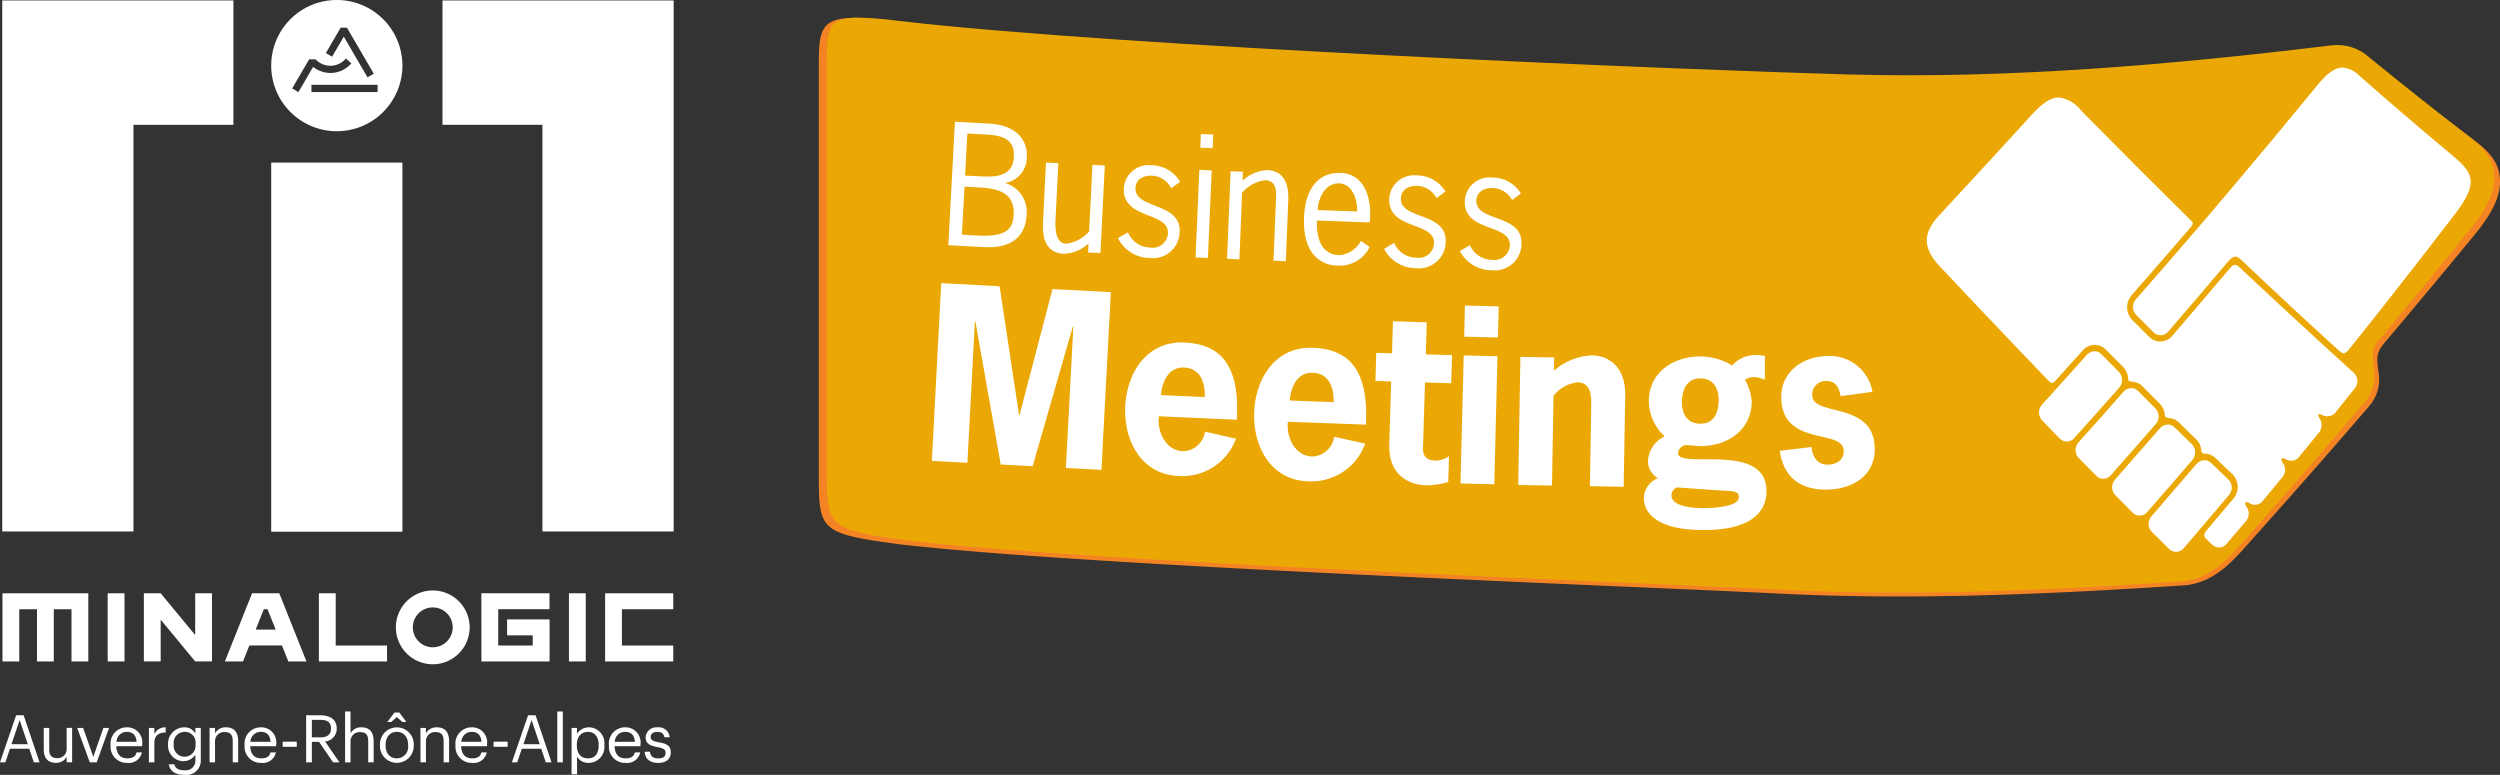 <svg xmlns="http://www.w3.org/2000/svg" xmlns:xlink="http://www.w3.org/1999/xlink" width="263.357" height="81.627" viewBox="0 0 263.357 81.627">
  <rect x="0" y="0" width="263.357" height="81.627" fill="#333333" stroke="none"/>
  <defs>
    <clipPath id="clip-path">
      <rect id="Rectangle_7" data-name="Rectangle 7" width="70.965" height="81.627" fill="#fff"/>
    </clipPath>
    <clipPath id="clip-path-2">
      <rect id="Rectangle_8" data-name="Rectangle 8" width="177.101" height="60.977" fill="none"/>
    </clipPath>
    <clipPath id="clip-path-3">
      <path id="Tracé_29" data-name="Tracé 29" d="M1.147,4.34V48.225c0,5.459.358,5.758,8.505,6.855,19.76,2.323,77.6,4.45,91.8,5.179,14.178.731,28.419.066,42.618-.881,3.215-.409,5.083-2.815,7.142-5.135,3.966-4.492,7.915-9.006,11.881-13.669a4.3,4.3,0,0,0,1.053-3.417c-.3-1.935-.194-2.365.684-3.417q4.731-5.643,9.438-11.455c1.373-1.7,2.638-3.654,2.531-5.675-.107-1.955-1.394-3.116-2.723-4.125q-5.215-4.031-10.424-8.274a5,5,0,0,0-3.989-1.29c-16.944,2.062-33.888,3.523-50.832,3.072C91.889,5.522,32.039,3.094,8.489.322A37.648,37.648,0,0,0,4.44,0C1.432,0,1.147,1.075,1.147,4.34" transform="translate(-1.147 0)" fill="none"/>
    </clipPath>
    <clipPath id="clip-path-4">
      <path id="Tracé_30" data-name="Tracé 30" d="M173.612,48.873c-1.584,1.845-3.168,3.671-4.732,5.5a1.2,1.2,0,0,0,0,1.63c.631.608,1.259,1.239,1.869,1.848a1.048,1.048,0,0,0,1.543-.131c1.564-1.846,3.148-3.672,4.713-5.54a1.2,1.2,0,0,0,0-1.63c-.61-.608-1.241-1.193-1.869-1.8a.97.97,0,0,0-.678-.271,1.114,1.114,0,0,0-.845.4m-3.858-3.759c-1.564,1.8-3.148,3.606-4.713,5.388a1.2,1.2,0,0,0,0,1.63c.61.631,1.241,1.26,1.869,1.891a1.024,1.024,0,0,0,1.524-.109c1.583-1.8,3.167-3.629,4.73-5.454a1.239,1.239,0,0,0,0-1.63c-.629-.608-1.258-1.216-1.888-1.845a.921.921,0,0,0-.664-.274,1.163,1.163,0,0,0-.859.4m-3.839-3.845c-1.562,1.8-3.146,3.564-4.73,5.322a1.219,1.219,0,0,0,0,1.631c.629.652,1.258,1.282,1.889,1.912a1.021,1.021,0,0,0,1.522-.089c1.564-1.78,3.148-3.562,4.712-5.366a1.2,1.2,0,0,0,0-1.63c-.63-.629-1.237-1.237-1.869-1.889a.994.994,0,0,0-.7-.282,1.086,1.086,0,0,0-.826.392m-3.857-3.891c-1.564,1.762-3.148,3.5-4.732,5.26a1.211,1.211,0,0,0,0,1.607c.63.673,1.259,1.3,1.888,1.956a1.02,1.02,0,0,0,1.523-.066c1.584-1.76,3.168-3.519,4.733-5.3a1.241,1.241,0,0,0,0-1.629c-.631-.631-1.26-1.283-1.889-1.913a.977.977,0,0,0-.7-.3,1.106,1.106,0,0,0-.82.386M156.23,12.108C153,15.671,149.751,19.169,146.5,22.69c-1.705,1.8-1.765,3.39.021,5.323,3.838,4.063,7.656,8.1,11.494,12.081.344.37.446.326.833-.088.914-1.043,1.847-2.063,2.781-3.085a1.624,1.624,0,0,1,2.4-.129l1.886,1.889a1.82,1.82,0,0,1,.489,1.131c.019.326.061.37.467.391a1.572,1.572,0,0,1,1.015.456c.609.631,1.26,1.261,1.869,1.871a1.728,1.728,0,0,1,.508,1.063c.02.347.081.413.547.456a1.5,1.5,0,0,1,.914.413c.629.631,1.259,1.239,1.889,1.848a1.709,1.709,0,0,1,.488,1.021c.039.413.121.457.445.457a1.6,1.6,0,0,1,1.037.434c.609.587,1.238,1.2,1.867,1.78a1.916,1.916,0,0,1,0,2.587c-.914,1.085-1.807,2.151-2.721,3.216-.365.434-.387.693-.1.954l.67.653a1.034,1.034,0,0,0,1.523-.174q.944-1.11,1.889-2.216a1.253,1.253,0,0,0,.121-1.716c-.244-.347-.041-.522.285-.347a1.056,1.056,0,0,0,1.543-.284c.65-.76,1.26-1.521,1.889-2.281a1.219,1.219,0,0,0,.121-1.673c-.2-.391-.121-.564.326-.37A1.067,1.067,0,0,0,184.515,48c.631-.76,1.26-1.521,1.869-2.281a1.306,1.306,0,0,0,.163-1.695c-.2-.414-.1-.5.263-.327a1.142,1.142,0,0,0,1.565-.414c.609-.781,1.26-1.542,1.869-2.323a1.2,1.2,0,0,0,0-1.63q-6-5.443-12.023-11.1c-.487-.479-.689-.434-1.157.108-1.99,2.347-3.98,4.694-5.97,7a1.657,1.657,0,0,1-2.417.2q-.943-.947-1.887-1.891a1.929,1.929,0,0,1,0-2.564c2.071-2.367,4.143-4.737,6.193-7.126.3-.37.345-.457,0-.783-3.837-3.781-7.7-7.649-11.535-11.538a3.5,3.5,0,0,0-2.355-1.374c-.859,0-1.729.616-2.862,1.853m30.054-3.064q-4.752,5.8-9.523,11.43-4.752,5.608-9.525,11.038a1.2,1.2,0,0,0,0,1.63q.945.945,1.889,1.892a1.043,1.043,0,0,0,1.523-.132c2.092-2.411,4.184-4.866,6.255-7.322.608-.7.893-.717,1.442-.195,3.41,3.237,6.843,6.43,10.275,9.538.447.414.669.37,1.137-.217q5.545-6.943,11.068-14.146c2.437-3.193,2.071-4.281-.184-6.127-3.288-2.76-6.579-5.562-9.868-8.454a2.75,2.75,0,0,0-1.782-.87c-.853,0-1.676.662-2.706,1.935" transform="translate(-145.203 -7.109)" fill="none"/>
    </clipPath>
    <linearGradient id="linear-gradient" x1="-1.827" y1="1.096" x2="-1.814" y2="1.096" gradientUnits="objectBoundingBox">
      <stop offset="0" stop-color="#fff"/>
      <stop offset="0.162" stop-color="#f2f0ec"/>
      <stop offset="0.339" stop-color="#eae6e1"/>
      <stop offset="0.516" stop-color="#e8e3dd"/>
      <stop offset="0.677" stop-color="#ebe6e1"/>
      <stop offset="0.863" stop-color="#f4f2ef"/>
      <stop offset="1" stop-color="#fff"/>
    </linearGradient>
  </defs>
  <g id="MBM" transform="translate(-88 -16.898)">
    <g id="Minalogic" transform="translate(88 16.898)">
      <path id="Tracé_1" data-name="Tracé 1" d="M.737,176.985v7.181h1.77v-5.5H4.373v5.5H6.144v-5.5H8.009v5.5H9.78v-7.181Z" transform="translate(-0.477 -114.486)" fill="#fff"/>
      <rect id="Rectangle_1" data-name="Rectangle 1" width="1.772" height="7.18" transform="translate(11.344 62.498)" fill="#fff"/>
      <path id="Tracé_2" data-name="Tracé 2" d="M48.322,181.383l-3.636-4.4v0H42.915v7.179h1.771v-4.4l3.635,4.4h1.773v-7.179H48.322Z" transform="translate(-27.76 -114.485)" fill="#fff"/>
      <path id="Tracé_3" data-name="Tracé 3" d="M96.9,176.985H95.128v7.18h7.178v-1.678H96.9Z" transform="translate(-61.535 -114.486)" fill="#fff"/>
      <path id="Tracé_4" data-name="Tracé 4" d="M143.617,184.165h7.177v-4.429H146.32v1.679h2.7v1.071h-3.634v-3.821h5.4v-1.679h-7.177Z" transform="translate(-92.901 -114.487)" fill="#fff"/>
      <rect id="Rectangle_2" data-name="Rectangle 2" width="1.771" height="7.18" transform="translate(59.934 62.498)" fill="#fff"/>
      <path id="Tracé_5" data-name="Tracé 5" d="M180.516,176.985v7.181h7.177v-1.679h-5.407v-3.823h5.407v-1.679Z" transform="translate(-116.77 -114.486)" fill="#fff"/>
      <path id="Tracé_6" data-name="Tracé 6" d="M72.82,176.983H69.948l-2.862,7.18h1.908l.67-1.68H73.1l.669,1.681h1.911l-2.863-7.178Zm-2.488,3.823.855-2.145h.393l.854,2.145Z" transform="translate(-43.396 -114.485)" fill="#fff"/>
      <g id="Groupe_2" data-name="Groupe 2">
        <g id="Groupe_1" data-name="Groupe 1" clip-path="url(#clip-path)">
          <path id="Tracé_7" data-name="Tracé 7" d="M121.987,176.147a3.886,3.886,0,1,0,3.884,3.886,3.885,3.885,0,0,0-3.884-3.886m0,5.985a2.1,2.1,0,1,1,2.1-2.1,2.1,2.1,0,0,1-2.1,2.1" transform="translate(-76.397 -113.944)" fill="#fff"/>
          <rect id="Rectangle_3" data-name="Rectangle 3" width="13.822" height="38.882" transform="translate(28.569 17.128)" fill="#fff"/>
          <path id="Tracé_8" data-name="Tracé 8" d="M.669.13V56.072H14.491V13.233H25.02V.13Z" transform="translate(-0.433 -0.084)" fill="#fff"/>
          <path id="Tracé_9" data-name="Tracé 9" d="M142.528.13H132v13.1h10.529V56.072h13.824V.13Z" transform="translate(-85.387 -0.084)" fill="#fff"/>
          <path id="Tracé_10" data-name="Tracé 10" d="M87.814,0a6.911,6.911,0,1,0,6.911,6.911A6.91,6.91,0,0,0,87.814,0m.407,2.913h.66l2.83,4.854-.66.382-2.5-4.287L87.32,5.973l-.659-.384ZM83.77,9.7l-.659-.385L84.872,6.3l.028-.048h.679a2.142,2.142,0,0,0,3.2-.091l.564.511a2.9,2.9,0,0,1-4.024.37l-.272.467h0Zm8.342,0h-6.97V8.935h6.97Z" transform="translate(-52.334)" fill="#fff"/>
          <path id="Tracé_11" data-name="Tracé 11" d="M1.7,213.381h.79l1.676,4.952h-.6l-.485-1.427H1.046l-.478,1.427H0Zm-.492,3.048H2.929l-.858-2.549Z" transform="translate(0 -138.03)" fill="#fff"/>
          <path id="Tracé_12" data-name="Tracé 12" d="M13.053,219.439v-2.293h.575v2.265c0,.637.27.921.838.921a.953.953,0,0,0,1-.991v-2.2h.575v3.622h-.575v-.575a1.237,1.237,0,0,1-1.15.637c-.72,0-1.26-.4-1.26-1.392" transform="translate(-8.444 -140.466)" fill="#fff"/>
          <path id="Tracé_13" data-name="Tracé 13" d="M23.031,217.147h.623l1.074,3.041,1.06-3.041h.6l-1.3,3.623h-.734Z" transform="translate(-14.898 -140.465)" fill="#fff"/>
          <path id="Tracé_14" data-name="Tracé 14" d="M33,218.881v-.055a1.7,1.7,0,0,1,1.7-1.856,1.584,1.584,0,0,1,1.628,1.8v.186H33.6c.028.824.423,1.282,1.164,1.282.561,0,.887-.207.963-.63H36.3a1.4,1.4,0,0,1-1.545,1.108A1.7,1.7,0,0,1,33,218.881m2.736-.388c-.055-.748-.443-1.046-1.039-1.046a1.086,1.086,0,0,0-1.081,1.046Z" transform="translate(-21.349 -140.351)" fill="#fff"/>
          <path id="Tracé_15" data-name="Tracé 15" d="M44.429,217.033H45v.651a1.265,1.265,0,0,1,1.192-.713v.54c-.727.035-1.192.263-1.192,1.156v1.988h-.575Z" transform="translate(-28.74 -140.352)" fill="#fff"/>
          <path id="Tracé_16" data-name="Tracé 16" d="M50.211,220.863H50.8c.083.416.429.63,1.046.63a1.019,1.019,0,0,0,1.163-1.115v-.527a1.5,1.5,0,0,1-1.226.685,1.631,1.631,0,0,1-1.648-1.717v-.049a1.714,1.714,0,0,1,1.69-1.8,1.3,1.3,0,0,1,1.184.644v-.582h.575v3.38a1.521,1.521,0,0,1-1.731,1.566c-1.074,0-1.545-.506-1.641-1.115m2.819-2.085v-.048a1.124,1.124,0,0,0-1.15-1.281,1.152,1.152,0,0,0-1.15,1.3v.055a1.143,1.143,0,0,0,1.116,1.261,1.166,1.166,0,0,0,1.184-1.281" transform="translate(-32.431 -140.351)" fill="#fff"/>
          <path id="Tracé_17" data-name="Tracé 17" d="M62.517,217.033h.575v.575a1.244,1.244,0,0,1,1.164-.637c.748,0,1.274.409,1.274,1.461v2.224h-.575v-2.266c0-.637-.27-.921-.851-.921a.953.953,0,0,0-1.012.991v2.2h-.575Z" transform="translate(-40.44 -140.352)" fill="#fff"/>
          <path id="Tracé_18" data-name="Tracé 18" d="M72.964,218.881v-.055a1.7,1.7,0,0,1,1.7-1.856,1.584,1.584,0,0,1,1.628,1.8v.186H73.559c.028.824.423,1.282,1.164,1.282.561,0,.886-.207.963-.63h.575a1.4,1.4,0,0,1-1.545,1.108,1.7,1.7,0,0,1-1.752-1.836m2.736-.388c-.056-.748-.444-1.046-1.039-1.046a1.086,1.086,0,0,0-1.081,1.046Z" transform="translate(-47.198 -140.351)" fill="#fff"/>
          <rect id="Rectangle_4" data-name="Rectangle 4" width="1.482" height="0.54" transform="translate(29.781 78.129)" fill="#fff"/>
          <path id="Tracé_19" data-name="Tracé 19" d="M91.322,213.381h1.489c.949,0,1.732.388,1.732,1.378v.028a1.332,1.332,0,0,1-1.226,1.351l1.517,2.2h-.672l-1.476-2.154h-.762v2.154h-.6Zm1.531,2.32c.706,0,1.087-.305,1.087-.915v-.028c0-.672-.415-.893-1.087-.893h-.928V215.7Z" transform="translate(-59.073 -138.03)" fill="#fff"/>
          <path id="Tracé_20" data-name="Tracé 20" d="M102.935,212.243h.575v2.306a1.244,1.244,0,0,1,1.164-.637c.748,0,1.274.409,1.274,1.461V217.6h-.575v-2.265c0-.637-.27-.921-.851-.921a.953.953,0,0,0-1.011.991v2.2h-.575Z" transform="translate(-66.585 -137.293)" fill="#fff"/>
          <path id="Tracé_21" data-name="Tracé 21" d="M113.344,216.02v-.055a1.781,1.781,0,1,1,3.56-.007v.055a1.781,1.781,0,1,1-3.56.007m2.965,0v-.049c0-.838-.464-1.378-1.184-1.378s-1.185.54-1.185,1.372v.055c0,.824.451,1.364,1.185,1.364a1.2,1.2,0,0,0,1.184-1.364m-1.441-3.464h.52l.741,1h-.422l-.589-.519-.588.519h-.409Z" transform="translate(-73.319 -137.497)" fill="#fff"/>
          <path id="Tracé_22" data-name="Tracé 22" d="M125.421,217.033H126v.575a1.244,1.244,0,0,1,1.164-.637c.748,0,1.274.409,1.274,1.461v2.224h-.575v-2.266c0-.637-.269-.921-.851-.921a.953.953,0,0,0-1.011.991v2.2h-.575Z" transform="translate(-81.131 -140.352)" fill="#fff"/>
          <path id="Tracé_23" data-name="Tracé 23" d="M135.867,218.881v-.055a1.7,1.7,0,0,1,1.7-1.856,1.585,1.585,0,0,1,1.628,1.8v.186h-2.729c.028.824.423,1.282,1.164,1.282.561,0,.886-.207.963-.63h.575a1.4,1.4,0,0,1-1.545,1.108,1.7,1.7,0,0,1-1.753-1.836m2.736-.388c-.055-.748-.443-1.046-1.039-1.046a1.085,1.085,0,0,0-1.08,1.046Z" transform="translate(-87.888 -140.351)" fill="#fff"/>
          <rect id="Rectangle_5" data-name="Rectangle 5" width="1.482" height="0.54" transform="translate(51.994 78.129)" fill="#fff"/>
          <path id="Tracé_24" data-name="Tracé 24" d="M154.416,213.381h.79l1.676,4.952h-.6l-.484-1.427h-2.044l-.478,1.427h-.567Zm-.492,3.048h1.717l-.858-2.549Z" transform="translate(-98.785 -138.03)" fill="#fff"/>
          <rect id="Rectangle_6" data-name="Rectangle 6" width="0.582" height="5.354" transform="translate(58.707 74.95)" fill="#fff"/>
          <path id="Tracé_25" data-name="Tracé 25" d="M170.506,217.032h.575v.609a1.49,1.49,0,0,1,1.226-.672,1.648,1.648,0,0,1,1.649,1.822v.055a1.674,1.674,0,0,1-1.649,1.87,1.373,1.373,0,0,1-1.226-.658v1.856h-.575Zm2.854,1.842v-.055c0-.914-.505-1.371-1.115-1.371-.672,0-1.184.443-1.184,1.371v.055c0,.928.485,1.365,1.191,1.365s1.108-.484,1.108-1.365" transform="translate(-110.295 -140.351)" fill="#fff"/>
          <path id="Tracé_26" data-name="Tracé 26" d="M181.642,218.881v-.055a1.7,1.7,0,0,1,1.7-1.856,1.584,1.584,0,0,1,1.628,1.8v.186h-2.729c.028.824.423,1.282,1.164,1.282.561,0,.886-.207.962-.63h.575a1.4,1.4,0,0,1-1.545,1.108,1.7,1.7,0,0,1-1.753-1.836m2.736-.388c-.055-.748-.443-1.046-1.039-1.046a1.086,1.086,0,0,0-1.081,1.046Z" transform="translate(-117.499 -140.351)" fill="#fff"/>
          <path id="Tracé_27" data-name="Tracé 27" d="M192.316,219.54h.561c.041.429.27.7.852.7.547,0,.79-.187.79-.575s-.284-.505-.845-.609c-.942-.173-1.26-.436-1.26-1.066a1.128,1.128,0,0,1,1.226-1.018,1.156,1.156,0,0,1,1.309,1.046h-.554c-.083-.395-.3-.569-.762-.569-.416,0-.686.208-.686.52s.18.457.845.575c.748.138,1.274.305,1.274,1.074,0,.658-.45,1.1-1.33,1.1s-1.386-.436-1.42-1.177" transform="translate(-124.403 -140.351)" fill="#fff"/>
        </g>
      </g>
    </g>
    <g id="BM" transform="translate(174.256 18.752)">
      <g id="Groupe_5" data-name="Groupe 5">
        <g id="Groupe_4" data-name="Groupe 4" clip-path="url(#clip-path-2)">
          <path id="Tracé_28" data-name="Tracé 28" d="M7.369.307c23.777,2.75,83.991,6.359,101.1,6.833,17.109.451,34.217-1.719,51.324-3.781a4.822,4.822,0,0,1,3.881,1.353c3.515,2.835,7.161,5.521,10.676,8.2,1.351,1.01,2.657,2.172,2.744,4.126.128,2.019-1.159,3.973-2.529,5.672-3.173,3.868-6.367,7.69-9.541,11.45-.9,1.052-.985,1.482-.686,3.416A4.31,4.31,0,0,1,163.263,41c-4.008,4.661-7.975,9.173-12,13.664-2.08,2.32-3.944,4.725-7.2,5.134-14.342.946-28.705,1.612-43.027.88C86.665,59.945,28.58,57.819,8.593,55.5.388,54.4,0,54.1,0,48.645V4.777C0,.415.448-.509,7.369.307" transform="translate(0 -0.008)" fill="#f48423" fill-rule="evenodd"/>
        </g>
      </g>
      <g id="Groupe_7" data-name="Groupe 7" transform="translate(0.848 0)">
        <g id="Groupe_6" data-name="Groupe 6" clip-path="url(#clip-path-3)">
          <rect id="Rectangle_9" data-name="Rectangle 9" width="175.761" height="60.99" transform="translate(0 0)" fill="#eba805"/>
        </g>
      </g>
      <g id="Groupe_9" data-name="Groupe 9" transform="translate(116.72 5.257)">
        <g id="Groupe_8" data-name="Groupe 8" clip-path="url(#clip-path-4)">
          <rect id="Rectangle_10" data-name="Rectangle 10" width="58.525" height="51.15" transform="translate(-0.466 0)" fill="url(#linear-gradient)"/>
        </g>
      </g>
      <g id="Groupe_11" data-name="Groupe 11">
        <g id="Groupe_10" data-name="Groupe 10" clip-path="url(#clip-path-2)">
          <path id="Tracé_31" data-name="Tracé 31" d="M16.988,27.025l.7-13,3.568.193c3.319.18,4.084,2.115,4.006,3.569a2.759,2.759,0,0,1-2.3,2.691,3.174,3.174,0,0,1,2.278,3.358c-.083,1.538-.863,3.591-4.482,3.394Zm1.431-1.1,1.618.088c3.152.171,3.753-.753,3.83-2.172.084-1.554-.572-2.729-3.423-2.884l-1.751-.095Zm1.554-6.168c1.668.091,3.8.239,3.923-2.033.123-2.29-1.9-2.3-3.584-2.39l-1.318-.071L18.754,19.7Zm12.2-1.191,1.3.066-.461,9.226-1.3-.066.048-.952a4.015,4.015,0,0,1-2.6,1.093c-1.3-.066-2.316-.837-2.2-3.243l.319-6.369,1.3.066-.3,6.033c-.048.97.048,2.4,1.1,2.452a3.86,3.86,0,0,0,2.439-1.285Zm8.292,2.456a2.381,2.381,0,0,0-2.045-1.317c-.851-.039-1.671.358-1.714,1.294-.1,2.257,4.795,1.495,4.652,4.6A2.812,2.812,0,0,1,38.2,28.376a3.784,3.784,0,0,1-3.347-2.1l1.064-.6a2.576,2.576,0,0,0,2.333,1.6,1.61,1.61,0,0,0,1.874-1.487c.106-2.323-4.8-1.445-4.645-4.754a2.611,2.611,0,0,1,2.936-2.426,3.53,3.53,0,0,1,2.995,1.746Zm3.868,7.355-1.3-.057.4-9.227,1.3.057Zm.5-11.568-1.3-.057.062-1.437,1.3.056Zm2.821,11.708-1.3-.052.37-9.23,1.3.052-.038.953a4.012,4.012,0,0,1,2.586-1.118c1.3.052,2.323.814,2.227,3.221l-.255,6.371-1.3-.052.242-6.036c.038-.97.262-2.384-1.123-2.44A3.864,3.864,0,0,0,47.934,21.5Zm8.167-4.084c-.092,2.642.994,3.6,2.328,3.648a2.861,2.861,0,0,0,2.309-1.508l.913.651a3.52,3.52,0,0,1-3.394,1.957c-2.052-.073-3.638-1.552-3.517-5.014s1.807-4.825,3.86-4.752c2.654.093,3.321,2.963,3.059,5.214Zm4.227-.957c.075-1.186-.5-2.913-1.867-2.962-1.469-.052-2.226,1.512-2.288,2.815Zm8.369-1.41a2.379,2.379,0,0,0-2.066-1.284c-.852-.026-1.665.386-1.693,1.322-.067,2.258,4.819,1.417,4.726,4.528a2.811,2.811,0,0,1-3.108,2.819,3.786,3.786,0,0,1-3.38-2.043l1.055-.621a2.575,2.575,0,0,0,2.358,1.561,1.611,1.611,0,0,0,1.85-1.518c.069-2.326-4.821-1.367-4.722-4.679a2.613,2.613,0,0,1,2.9-2.474,3.537,3.537,0,0,1,3.024,1.7Zm7.955.206A2.38,2.38,0,0,0,74.3,21.005c-.852-.021-1.664.394-1.686,1.331-.055,2.258,4.827,1.389,4.751,4.5a2.812,2.812,0,0,1-3.091,2.837,3.784,3.784,0,0,1-3.392-2.024l1.051-.627A2.576,2.576,0,0,0,74.3,28.571a1.61,1.61,0,0,0,1.841-1.529c.056-2.325-4.828-1.339-4.748-4.652A2.614,2.614,0,0,1,74.274,19.9a3.531,3.531,0,0,1,3.032,1.681ZM27.962,31.65l6.146.326-.988,18.719-3.746-.2.787-14.918-.048,0L25.87,50.311l-3.362-.178-2.671-15.1-.048,0L19,49.947l-3.746-.2.988-18.72,6.146.326,2.053,13.572.048,0Zm11.206,13.4c-.193,1.631.707,3.6,2.532,3.683a2.417,2.417,0,0,0,2.33-2.067l3.265.749a6.028,6.028,0,0,1-6.072,3.926c-3.915-.174-5.755-3.73-5.6-7.293.16-3.586,2.283-6.94,6.222-6.765,3.387.152,5.91,1.881,5.535,8.134ZM44,43.028c.068-1.517-.466-3.036-2.172-3.112-1.61-.072-2.328,1.464-2.44,2.905Zm8.758,2.6c-.18,1.633.734,3.6,2.561,3.664a2.418,2.418,0,0,0,2.315-2.085l3.27.724A6.029,6.029,0,0,1,54.861,51.9c-3.917-.145-5.784-3.687-5.652-7.25.132-3.588,2.23-6.959,6.171-6.813,3.388.126,5.925,1.835,5.6,8.093Zm4.818-2.064c.056-1.518-.49-3.033-2.2-3.1-1.611-.059-2.317,1.482-2.419,2.924Zm9.713-5.039,2.764.083-.089,2.963L67.2,41.489l-.206,6.865c-.02.651.152,1.331,1.306,1.366a2.526,2.526,0,0,0,1.433-.463l-.081,2.722a8.327,8.327,0,0,1-2.3.341c-2.212-.067-4-1.375-3.912-4.314l.2-6.624-1.659-.05.089-2.963,1.659.05.1-3.372,3.558.107ZM74.5,52.217l-3.558-.089.338-13.49,3.558.089Zm.386-15.465-3.558-.089.082-3.276,3.558.089Zm5.9,3.5a6.476,6.476,0,0,1,4.045-1.618c1.467.025,3.519.951,3.463,4.276l-.163,9.566-3.558-.061.137-8.119c.019-1.084.12-2.794-1.418-2.82a3.683,3.683,0,0,0-2.55,1.427l-.161,9.445-3.558-.06.23-13.493,3.558.061Zm14.089,7.84a.914.914,0,0,0-1.013.839c-.007,1.759,9.334-1.264,9.313,4.012-.008,2-1.363,4.115-6.7,4.094-4.64-.019-6.221-1.663-6.214-3.423a2.326,2.326,0,0,1,1.475-2.042,2.143,2.143,0,0,1-1.051-1.716,3.056,3.056,0,0,1,1.766-2.691,5.079,5.079,0,0,1-1.668-3.717c.012-2.988,2.543-4.713,5.453-4.7a6.46,6.46,0,0,1,3.315.953,3.29,3.29,0,0,1,2.433-1.1,5.031,5.031,0,0,1,1.034.1L103,41.208a3.126,3.126,0,0,0-1.129-.293,1.96,1.96,0,0,0-.963.285,5.417,5.417,0,0,1,.713,2.292c-.012,2.988-2.519,4.713-5.429,4.7Zm-1.148,4.453a.923.923,0,0,0-.557.841c0,1.253,2.52,1.335,3.362,1.339.6,0,3.727-.057,3.732-1.141,0-.7-.479-.628-2.594-.757Zm2.479-6.713c1.49.006,1.928-1.221,1.934-2.5,0-1.229-.568-2.267-1.915-2.273-1.491-.006-1.952,1.245-1.957,2.522-.005,1.228.568,2.243,1.938,2.248m14.778-2.9c-.179-.938-.5-1.608-1.557-1.6A1.417,1.417,0,0,0,108,42.84c.027,2.313,6.523.552,6.58,5.612.033,2.867-2.332,4.292-5.073,4.323-2.765.032-4.536-1.3-4.928-4.088l3.339-.4c.083.963.6,1.873,1.68,1.86.89-.01,1.726-.429,1.714-1.465-.027-2.361-6.52-.36-6.58-5.612-.03-2.722,2.283-4.339,4.9-4.369a4.563,4.563,0,0,1,4.708,3.778Z" transform="translate(-3.346 -3.053)" fill="#fff"/>
        </g>
      </g>
    </g>
  </g>
</svg>
